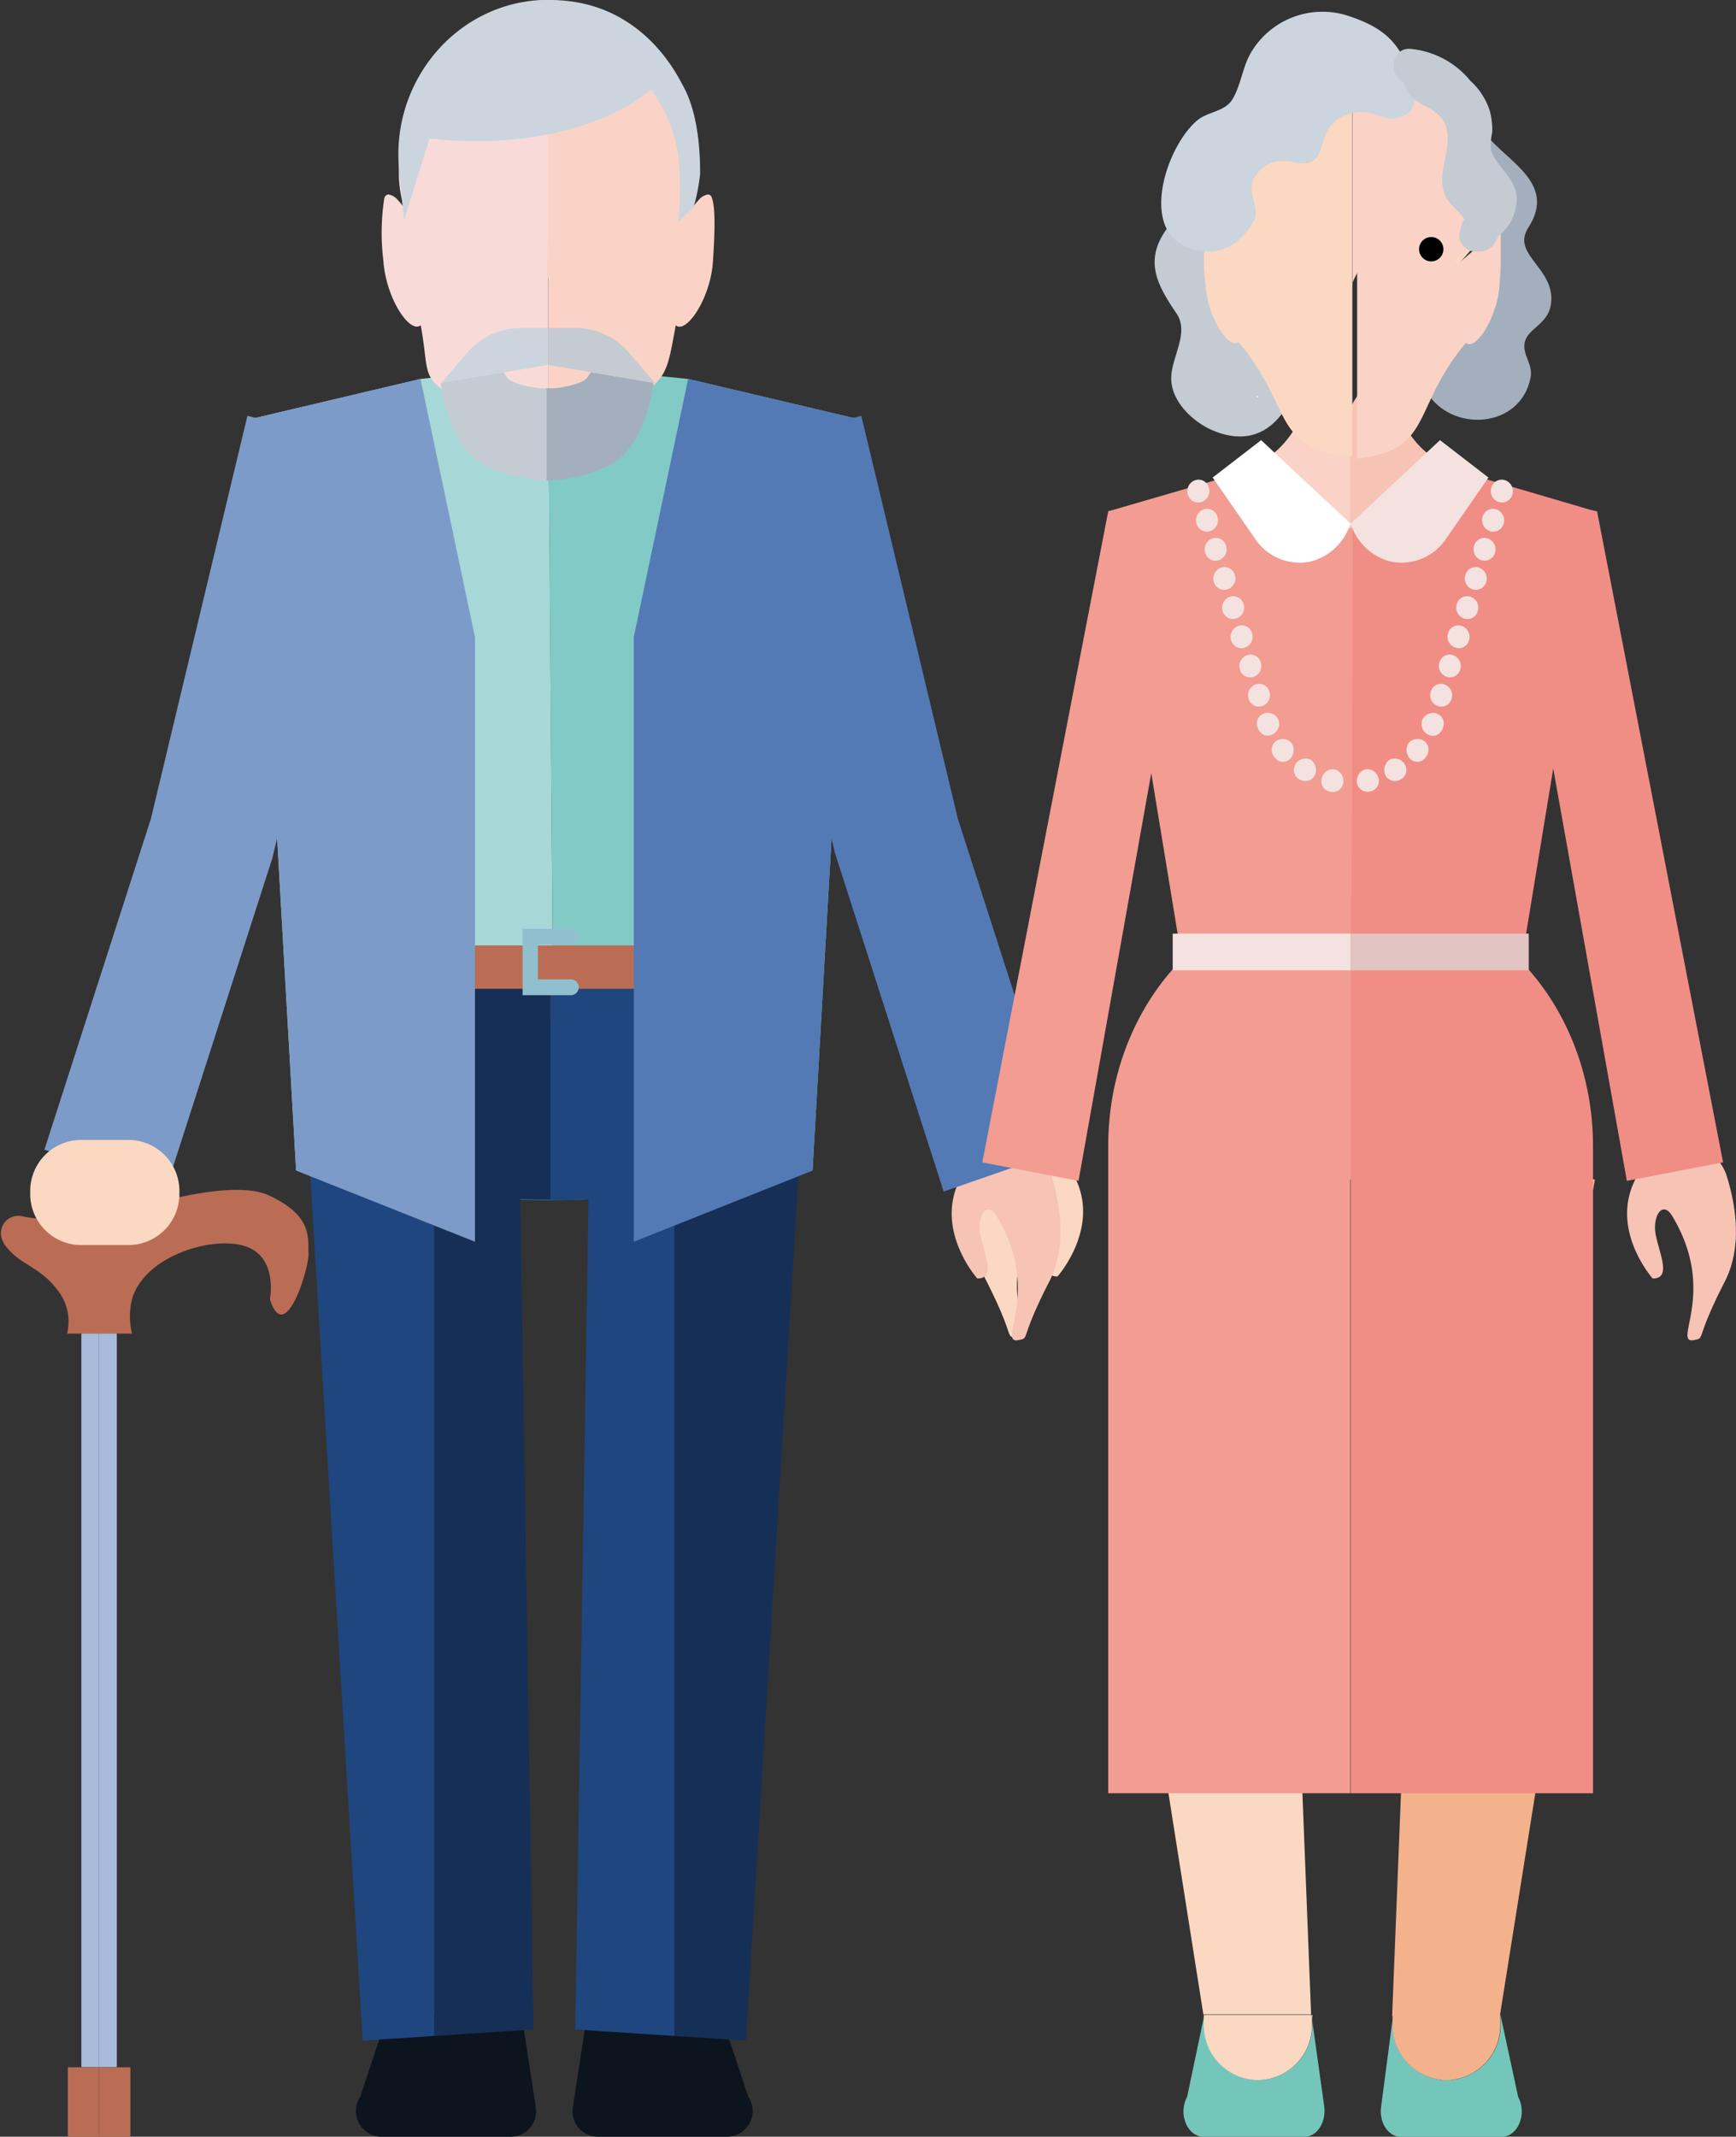 <svg id="レイヤー_1" data-name="レイヤー 1" xmlns="http://www.w3.org/2000/svg" width="162.57" height="200" viewBox="0 0 162.57 200"><rect x="0" y="0" width="162.57" height="200" fill="#333333" stroke="none"/><defs><style>.cls-1{fill:#f7c3b4;}.cls-2{fill:#fad8c2;}.cls-3{fill:#81cac6;}.cls-4{fill:#a6d8d7;}.cls-5{fill:#4994a1;}.cls-6{fill:#51bac9;}.cls-7{fill:#0c141e;}.cls-8{fill:#537ab5;}.cls-9{fill:#7d9bc8;}.cls-10{fill:#f8dbd9;}.cls-11{fill:#fad3c6;}.cls-12{fill:#a7a9ac;}.cls-13{fill:#ccd5de;}.cls-14{fill:#c4cbd2;}.cls-15{fill:#a3afbd;}.cls-16{fill:#1f467f;}.cls-17{fill:#162f57;}.cls-18{fill:#ba6d54;}.cls-19{fill:#a8bbda;}.cls-20{fill:#90c0cf;}.cls-21{fill:#74c6bb;}.cls-22{fill:#f4b28c;}.cls-23{fill:#fff;}.cls-24{fill:#f08e86;}.cls-25{fill:#f29c92;}.cls-26{fill:#f3e2e0;}.cls-27{fill:#e2c4c2;}</style></defs><title>content0038-main-5</title><path class="cls-1" d="M378.26,440.83c-2.83,5.5-1.83,5.29-2.83,5.5-2.28.51,2.24-4.39-2.12-11.61-0.91-1.51-1.9.06-1.52,1.86s1.45,4-.3,4c0,0-3.89-4.36-1.76-9,0.21-.46.39-0.85,0.56-1.18a4.36,4.36,0,0,1,3.76-2.46h0.06a4.37,4.37,0,0,1,4.33,3.11C379.27,433.71,379.9,437.61,378.26,440.83Z" transform="translate(-216.72 -320.91)"/><path class="cls-2" d="M309,440.63c2.82,5.51,1.82,5.29,2.82,5.51,2.28,0.51-2.24-4.39,2.12-11.61,0.91-1.5,1.9.06,1.51,1.86s-1.45,4,.3,4c0,0,3.89-4.36,1.76-9-0.21-.46-0.39-0.85-0.55-1.18a4.37,4.37,0,0,0-3.77-2.46h-0.06a4.36,4.36,0,0,0-4.33,3.11C308,433.52,307.38,437.42,309,440.63Z" transform="translate(-216.72 -320.91)"/><path class="cls-1" d="M315,440.83c-2.83,5.5-1.83,5.29-2.83,5.5-2.28.51,2.24-4.39-2.12-11.61-0.91-1.51-1.9.06-1.51,1.86s1.45,4-.3,4c0,0-3.89-4.36-1.76-9,0.21-.46.39-0.85,0.55-1.18a4.36,4.36,0,0,1,3.77-2.46h0.06A4.37,4.37,0,0,1,315.2,431C316,433.71,316.65,437.61,315,440.83Z" transform="translate(-216.72 -320.91)"/><polygon class="cls-3" points="80.12 39.17 76.09 109.57 51.91 109.57 51.34 34.15 64.44 35.47 80.12 39.17"/><polygon class="cls-4" points="23.71 39.17 27.73 109.57 51.91 109.57 51.34 34.15 39.38 35.47 23.71 39.17"/><path class="cls-5" d="M290.22,430.49a92.25,92.25,0,0,1-44.7,0v-17h44.7v17Z" transform="translate(-216.72 -320.91)"/><polygon class="cls-6" points="51.91 37.86 49.71 38.38 51.91 38.38 51.91 37.86"/><path class="cls-7" d="M272.65,520.91h12.23a2.41,2.41,0,0,0,1.9-3.77l-2.56-7.74H271.71l-1.34,8.72A2.38,2.38,0,0,0,272.65,520.91Z" transform="translate(-216.72 -320.91)"/><polygon class="cls-8" points="88.37 111.53 78.2 79.87 69.1 41.91 80.66 38.92 89.7 76.64 99.67 107.61 88.37 111.53"/><path class="cls-7" d="M264.61,520.91H252.38a2.41,2.41,0,0,1-1.91-3.77l2.57-7.74h12.51l1.34,8.72A2.38,2.38,0,0,1,264.61,520.91Z" transform="translate(-216.72 -320.91)"/><polygon class="cls-9" points="15.46 111.53 4.16 107.61 14.13 76.64 23.17 38.92 34.73 41.91 25.5 80.34 15.46 111.53"/><path class="cls-10" d="M257.86,326.06a16,16,0,0,0-1.31,1.88,18.13,18.13,0,0,0-2.48,9.26,10.71,10.71,0,0,0,.25,2.22c0.06,0.32.14,0.63,0.23,0.94a5.13,5.13,0,0,0-.59-0.74,1.4,1.4,0,0,0-.89-0.51,0.47,0.47,0,0,0-.37.41,21.34,21.34,0,0,0-.08,5.78c0.22,3.23,2.09,6.26,3.18,6.18a0.56,0.56,0,0,0,.32-0.13c1.25,6.86-1.38,3.91,11.94,12V320.91A13.11,13.11,0,0,0,257.86,326.06Z" transform="translate(-216.72 -320.91)"/><path class="cls-11" d="M282,337.2a10.69,10.69,0,0,1-.24,2.2c-0.07.32-.15,0.65-0.24,1l-2.77,3.24c-1.29-1.79-10.35.22-10.81,3.8l0.06-3.89V320.91h0a13.25,13.25,0,0,1,10.65,5.74,16.81,16.81,0,0,1,1.37,2.23A18.25,18.25,0,0,1,282,337.2Z" transform="translate(-216.72 -320.91)"/><path class="cls-11" d="M283.38,339.43a0.4,0.4,0,0,0-.33-0.32,1.41,1.41,0,0,0-.89.51,5.32,5.32,0,0,0-.59.74l-2.94,2.52C271.3,336.63,268,345,268,345.36h0.06v18h0c11.26-7.61,10.69-5.12,11.94-12a0.54,0.54,0,0,0,.31.13c1.09,0.08,3-3,3.18-6.19C283.66,342.7,283.73,340.29,283.38,339.43Z" transform="translate(-216.72 -320.91)"/><path class="cls-12" d="M276.24,324.05h0l0,0h0Z" transform="translate(-216.72 -320.91)"/><path class="cls-13" d="M280.64,328.86c-0.55-1-4-8.16-12.77-7.94l-0.59,0c-8,.45-14,7.77-13.18,15.92l0.45,4.7,2.4-7.66c14.35,1.51,20.73-4.6,20.73-4.6a14,14,0,0,1,2.56,6.22,31.18,31.18,0,0,1,0,6.18l1.43-1.34a19.73,19.73,0,0,0,.61-3.1C282.28,336.42,282.36,331.87,280.64,328.86Z" transform="translate(-216.72 -320.91)"/><path class="cls-14" d="M268.05,357.25h-0.85s-2.48-.28-3-1-0.29-.51-0.29-0.51l-5.91,1s0.64,6,4.09,7.7a14.85,14.85,0,0,0,5.9,1.47v-8.67Z" transform="translate(-216.72 -320.91)"/><path class="cls-15" d="M267.86,357.25h0.85s2.48-.28,3-1,0.29-.51.29-0.51l5.91,1s-0.64,6-4.09,7.7a14.87,14.87,0,0,1-5.91,1.47v-8.67Z" transform="translate(-216.72 -320.91)"/><path class="cls-13" d="M268.05,355.07l-10,1.68,2.44-2.84a6.5,6.5,0,0,1,4.92-2.29h2.64v3.45Z" transform="translate(-216.72 -320.91)"/><path class="cls-14" d="M268.05,355.07l10,1.68-2.44-2.84a6.5,6.5,0,0,0-4.92-2.29h-2.64v3.45Z" transform="translate(-216.72 -320.91)"/><polygon class="cls-16" points="28.82 106.15 33.97 191 40.68 190.57 40.68 106.48 28.82 106.15"/><polygon class="cls-17" points="48.63 106.69 40.68 106.48 40.68 190.57 49.96 189.96 48.63 106.69"/><rect class="cls-18" x="40.49" y="88.49" width="20.62" height="7.03"/><path class="cls-16" d="M290.22,413.46H268.28v19.77a92.41,92.41,0,0,0,21.94-2.74v-17Z" transform="translate(-216.72 -320.91)"/><path class="cls-17" d="M245.52,413.46v17a92.25,92.25,0,0,0,22.76,2.74V413.46H245.52Z" transform="translate(-216.72 -320.91)"/><polygon class="cls-9" points="23.71 39.17 27.73 109.57 44.48 116.23 44.48 59.64 39.38 35.47 23.71 39.17"/><polygon class="cls-17" points="75.01 106.15 69.86 191 63.15 190.57 63.15 106.48 75.01 106.15"/><polygon class="cls-16" points="55.2 106.69 63.15 106.48 63.15 190.57 53.87 189.96 55.2 106.69"/><polygon class="cls-8" points="80.12 39.17 76.09 109.57 59.35 116.23 59.35 59.64 64.44 35.47 80.12 39.17"/><path class="cls-18" d="M242,442.52s0.77-3.89-2.25-4.94-9.48.83-10.67,4.94a6.84,6.84,0,0,0,0,3.22H223a4.74,4.74,0,0,0-1-4.21c-1.7-2.19-3.57-2.23-4.93-4.24l0-.07a1.62,1.62,0,0,1,1.74-2.46,19.35,19.35,0,0,0,6.3.16c2.92-.27,12.75-4,16.83-2.1s3.6,4,3.67,5.41S243.4,447,242,442.52Z" transform="translate(-216.72 -320.91)"/><rect class="cls-19" x="9.28" y="124.82" width="1.66" height="68.67"/><rect class="cls-19" x="7.62" y="124.82" width="1.66" height="68.67"/><rect class="cls-18" x="9.28" y="193.5" width="2.93" height="6.5"/><rect class="cls-18" x="6.35" y="193.5" width="2.93" height="6.5"/><path class="cls-2" d="M228.83,437.45h-4.59a4.78,4.78,0,0,1-4.69-4.87v-0.1a4.78,4.78,0,0,1,4.69-4.87h4.59a4.78,4.78,0,0,1,4.69,4.87v0.1A4.78,4.78,0,0,1,228.83,437.45Z" transform="translate(-216.72 -320.91)"/><path class="cls-20" d="M270.18,414.06h-4.52v-6.21h4.52a0.74,0.74,0,0,1,0,1.48h-3.09v3.25h3.09A0.74,0.74,0,0,1,270.18,414.06Z" transform="translate(-216.72 -320.91)"/><path class="cls-2" d="M336.47,432.35l-0.05.17v-7.24l-15.87,6,7.29,40.08-1,3.18a29.57,29.57,0,0,0-.88,13.07l3.45,21.85h10.09Z" transform="translate(-216.72 -320.91)"/><path class="cls-21" d="M339.6,510v0.38a5.13,5.13,0,0,1-5,5.22h-0.1a5.13,5.13,0,0,1-5-5.22v-0.87l-1.61,7.67c-0.86,1.58,0,3.73,1.55,3.73h9.45c1.15,0,2-1.31,1.85-2.76Z" transform="translate(-216.72 -320.91)"/><path class="cls-22" d="M360.67,487.67a29.57,29.57,0,0,0-.88-13.07l-1-3.18,7.29-40.08-15.87-6v7.24l-0.05-.17-3.07,77.16h10.09Z" transform="translate(-216.72 -320.91)"/><path class="cls-21" d="M357.25,509.58v0.81a5.13,5.13,0,0,1-5,5.22h-0.1a5.13,5.13,0,0,1-5-5.22v-0.63l-1.1,8.4c-0.18,1.45.7,2.76,1.85,2.76h9.45c1.51,0,2.4-2.15,1.54-3.73Z" transform="translate(-216.72 -320.91)"/><polygon class="cls-23" points="122.89 188.6 122.82 188.6 122.89 189.09 122.89 188.6"/><path class="cls-2" d="M334.48,515.61h0.1a5.13,5.13,0,0,0,5-5.22V510l-0.06-.49H329.45v0.87A5.13,5.13,0,0,0,334.48,515.61Z" transform="translate(-216.72 -320.91)"/><polygon class="cls-23" points="140.54 188.6 140.5 188.6 140.54 188.66 140.54 188.6"/><polygon class="cls-23" points="130.38 188.6 130.38 188.84 130.41 188.6 130.38 188.6"/><path class="cls-22" d="M352.12,515.61h0.1a5.13,5.13,0,0,0,5-5.22v-0.81l0-.06H347.13l0,0.24v0.63A5.13,5.13,0,0,0,352.12,515.61Z" transform="translate(-216.72 -320.91)"/><polygon class="cls-24" points="152.35 110.53 161.36 108.8 149.56 47.86 140.85 46.16 152.35 110.53"/><polygon class="cls-25" points="114.07 110.42 126.72 110.42 126.72 41.2 103.78 47.86 114.07 110.42"/><polygon class="cls-25" points="101 110.53 91.99 108.8 103.78 47.86 112.49 46.16 101 110.53"/><polygon class="cls-24" points="139.13 110.42 126.48 110.42 126.72 41.2 149.41 47.86 139.13 110.42"/><path class="cls-25" d="M341.17,404.76h2v84H320.5V428.18C320.5,415.25,329.75,404.76,341.17,404.76Z" transform="translate(-216.72 -320.91)"/><path class="cls-24" d="M345.21,404.76h-2v84h22.69V428.18C365.89,415.25,356.63,404.76,345.21,404.76Z" transform="translate(-216.72 -320.91)"/><path class="cls-26" d="M329.25,367.89a1,1,0,0,1-1.29-.7,1.07,1.07,0,0,1,.68-1.33,1,1,0,0,1,1.29.7A1.08,1.08,0,0,1,329.25,367.89Z" transform="translate(-216.72 -320.91)"/><path class="cls-26" d="M330.06,370.62a1,1,0,0,1-1.29-.7,1.07,1.07,0,0,1,.68-1.33,1,1,0,0,1,1.28.7A1.08,1.08,0,0,1,330.06,370.62Z" transform="translate(-216.72 -320.91)"/><path class="cls-26" d="M330.87,373.34a1,1,0,0,1-1.29-.7,1.08,1.08,0,0,1,.68-1.33,1,1,0,0,1,1.28.7A1.07,1.07,0,0,1,330.87,373.34Z" transform="translate(-216.72 -320.91)"/><path class="cls-26" d="M331.68,376.07a1,1,0,0,1-1.29-.7,1.08,1.08,0,0,1,.68-1.33,1,1,0,0,1,1.29.7A1.07,1.07,0,0,1,331.68,376.07Z" transform="translate(-216.72 -320.91)"/><path class="cls-26" d="M332.5,378.8a1,1,0,0,1-1.29-.7,1.08,1.08,0,0,1,.68-1.33,1,1,0,0,1,1.29.7A1.07,1.07,0,0,1,332.5,378.8Z" transform="translate(-216.72 -320.91)"/><path class="cls-26" d="M333.3,381.53a1,1,0,0,1-1.29-.7,1.07,1.07,0,0,1,.68-1.33,1,1,0,0,1,1.29.7A1.08,1.08,0,0,1,333.3,381.53Z" transform="translate(-216.72 -320.91)"/><path class="cls-26" d="M334.12,384.26a1,1,0,0,1-1.29-.7,1.07,1.07,0,0,1,.68-1.33,1,1,0,0,1,1.28.7A1.07,1.07,0,0,1,334.12,384.26Z" transform="translate(-216.72 -320.91)"/><path class="cls-26" d="M334.93,387a1,1,0,0,1-1.29-.7,1.08,1.08,0,0,1,.68-1.33,1,1,0,0,1,1.28.7A1.08,1.08,0,0,1,334.93,387Z" transform="translate(-216.72 -320.91)"/><path class="cls-26" d="M335.9,389.65a1,1,0,0,1-.8.06,1.14,1.14,0,0,1-.58-0.65,1,1,0,0,1,.61-1.39,1.11,1.11,0,0,1,1.31.62,1,1,0,0,1,0,.75A1.11,1.11,0,0,1,335.9,389.65Z" transform="translate(-216.72 -320.91)"/><path class="cls-26" d="M337.58,391.89a0.94,0.94,0,0,1-1.49-.08,1.14,1.14,0,0,1-.27-0.84,1,1,0,0,1,1.19-.87,1,1,0,0,1,.65.33A1.2,1.2,0,0,1,337.58,391.89Z" transform="translate(-216.72 -320.91)"/><path class="cls-26" d="M339.87,393.43a1,1,0,0,1-1.44.44,1,1,0,0,1-.33-1.51,1.09,1.09,0,0,1,1.38-.33A1.18,1.18,0,0,1,339.87,393.43Z" transform="translate(-216.72 -320.91)"/><path class="cls-26" d="M342.52,394.11a1,1,0,0,1-1.22.91,1,1,0,0,1-.79-1.31,1.09,1.09,0,0,1,1.2-.79A1.13,1.13,0,0,1,342.52,394.11Z" transform="translate(-216.72 -320.91)"/><path class="cls-26" d="M357.06,367.89a1.07,1.07,0,0,1-.68-1.33,1,1,0,0,1,1.29-.7,1.08,1.08,0,0,1,.68,1.33A1,1,0,0,1,357.06,367.89Z" transform="translate(-216.72 -320.91)"/><path class="cls-26" d="M356.24,370.62a1.08,1.08,0,0,1-.68-1.33,1,1,0,0,1,1.29-.7,1.08,1.08,0,0,1,.68,1.33A1,1,0,0,1,356.24,370.62Z" transform="translate(-216.72 -320.91)"/><path class="cls-26" d="M355.44,373.34a1.07,1.07,0,0,1-.68-1.33,1,1,0,0,1,1.28-.7,1.07,1.07,0,0,1,.68,1.33A1,1,0,0,1,355.44,373.34Z" transform="translate(-216.72 -320.91)"/><path class="cls-26" d="M354.62,376.07a1.07,1.07,0,0,1-.68-1.33,1,1,0,0,1,1.28-.7,1.08,1.08,0,0,1,.68,1.33A1,1,0,0,1,354.62,376.07Z" transform="translate(-216.72 -320.91)"/><path class="cls-26" d="M353.82,378.8a1.07,1.07,0,0,1-.68-1.33,1,1,0,0,1,1.29-.7,1.07,1.07,0,0,1,.68,1.33A1,1,0,0,1,353.82,378.8Z" transform="translate(-216.72 -320.91)"/><path class="cls-26" d="M353,381.53a1.08,1.08,0,0,1-.68-1.33,1,1,0,0,1,1.29-.7,1.08,1.08,0,0,1,.68,1.33A1,1,0,0,1,353,381.53Z" transform="translate(-216.72 -320.91)"/><path class="cls-26" d="M352.19,384.26a1.08,1.08,0,0,1-.68-1.33,1,1,0,0,1,1.28-.7,1.08,1.08,0,0,1,.68,1.33A1,1,0,0,1,352.19,384.26Z" transform="translate(-216.72 -320.91)"/><path class="cls-26" d="M351.38,387a1.07,1.07,0,0,1-.68-1.33,1,1,0,0,1,1.28-.7,1.08,1.08,0,0,1,.68,1.33A1,1,0,0,1,351.38,387Z" transform="translate(-216.72 -320.91)"/><path class="cls-26" d="M350.41,389.65a1.12,1.12,0,0,1-.5-0.6,1,1,0,0,1,0-.75,1.11,1.11,0,0,1,1.31-.62,1,1,0,0,1,.61,1.39,1.15,1.15,0,0,1-.58.65A1,1,0,0,1,350.41,389.65Z" transform="translate(-216.72 -320.91)"/><path class="cls-26" d="M348.73,391.89a1.2,1.2,0,0,1-.08-1.46,1,1,0,0,1,.65-0.33,1,1,0,0,1,1.19.87,1.14,1.14,0,0,1-.27.84A0.94,0.94,0,0,1,348.73,391.89Z" transform="translate(-216.72 -320.91)"/><path class="cls-26" d="M346.44,393.43a1.19,1.19,0,0,1,.39-1.4,1.09,1.09,0,0,1,1.38.33,1,1,0,0,1-.33,1.51A1,1,0,0,1,346.44,393.43Z" transform="translate(-216.72 -320.91)"/><path class="cls-26" d="M343.79,394.11a1.13,1.13,0,0,1,.81-1.19,1.09,1.09,0,0,1,1.2.79A1,1,0,0,1,345,395,1,1,0,0,1,343.79,394.11Z" transform="translate(-216.72 -320.91)"/><rect class="cls-26" x="109.82" y="87.39" width="16.66" height="3.43"/><rect class="cls-27" x="126.5" y="87.39" width="16.66" height="3.43"/><path class="cls-11" d="M333.59,364.5s3.34-.37,5.34-5.43,4.26,0,4.26,0v11.27S334.22,370.73,333.59,364.5Z" transform="translate(-216.72 -320.91)"/><path class="cls-1" d="M352.79,364.5s-3.35-.37-5.34-5.43-4.26,0-4.26,0v11.27S352.16,370.73,352.79,364.5Z" transform="translate(-216.72 -320.91)"/><path class="cls-23" d="M334.2,371.26l-3.92-5.65,4.54-3.5,8.38,7.82-0.17.41a5.31,5.31,0,0,1-3.42,3.09A5,5,0,0,1,334.2,371.26Z" transform="translate(-216.72 -320.91)"/><path class="cls-26" d="M352.19,371.26l3.92-5.65-4.54-3.5-8.38,7.82,0.17,0.41a5.31,5.31,0,0,0,3.42,3.09A5,5,0,0,0,352.19,371.26Z" transform="translate(-216.72 -320.91)"/><path class="cls-14" d="M339,351.83c-0.06-4.43-3.62-10.3-8.05-11.09-2.29-.4-3.07-1-4.94,1.55-2.24,3.07-.86,5.39.91,8,1.17,1.75-.45,4-0.52,5.9-0.08,2.24,2,4.2,3.87,5C336.52,363.84,339,356.75,339,351.83Z" transform="translate(-216.72 -320.91)"/><path class="cls-15" d="M362,348.75c-0.12-2.95-3.71-4.14-2.15-6.55,2.73-4.21-2.2-6.26-4.07-8.83-1.75-2.4-4.26,1.86.22,4.29,1.68,0.91,1.27,5.49-.1,6.13-1.68.79-.31,4.11-1.05,5.61-1.27,2.56-6.93,4.2-4.5,8.23,2.3,3.81,8.76,3.41,9.7-1.36,0.25-1.28-.74-2.08-0.56-3.22,0.24-1.56,2.61-1.76,2.5-4.32C361.91,347.75,362,349.76,362,348.75Z" transform="translate(-216.72 -320.91)"/><path class="cls-23" d="M334.54,358h-0.12l0,0.08h0.12Z" transform="translate(-216.72 -320.91)"/><path class="cls-2" d="M334.29,330.39a14.51,14.51,0,0,0-1.17,1.68,16.16,16.16,0,0,0-2.22,8.26,9.76,9.76,0,0,0,.22,2c0.06,0.28.13,0.56,0.2,0.84a4.53,4.53,0,0,0-.53-0.66A1.26,1.26,0,0,0,330,342a0.42,0.42,0,0,0-.33.37,19.19,19.19,0,0,0-.07,5.15c0.19,2.88,1.86,5.59,2.83,5.52a0.48,0.48,0,0,0,.28-0.11c5.21,6.22,3,10,10.65,10.68V325.81A11.71,11.71,0,0,0,334.29,330.39Z" transform="translate(-216.72 -320.91)"/><path class="cls-2" d="M355.86,340.33a9.59,9.59,0,0,1-.22,2c-0.06.29-.13,0.58-0.21,0.86L353,346c-1.14-1.59-9.18-2.5-9.58.7V325.81h0a11.82,11.82,0,0,1,9.5,5.12,14.9,14.9,0,0,1,1.22,2A16.3,16.3,0,0,1,355.86,340.33Z" transform="translate(-216.72 -320.91)"/><path class="cls-2" d="M357.25,343.48s0,0.06,0,.09S357.25,343.51,357.25,343.48Z" transform="translate(-216.72 -320.91)"/><path class="cls-2" d="M357.27,344.77c0,0.05,0,.1,0,0.15S357.27,344.82,357.27,344.77Z" transform="translate(-216.72 -320.91)"/><path class="cls-2" d="M357.23,343.21s0,0.06,0,.09S357.23,343.24,357.23,343.21Z" transform="translate(-216.72 -320.91)"/><path class="cls-2" d="M357.27,344.09v0Z" transform="translate(-216.72 -320.91)"/><path class="cls-2" d="M357.2,343v0Z" transform="translate(-216.72 -320.91)"/><path class="cls-2" d="M357.28,344.42v0Z" transform="translate(-216.72 -320.91)"/><path class="cls-2" d="M357.26,343.78a0.85,0.85,0,0,0,0,.09A0.85,0.85,0,0,1,357.26,343.78Z" transform="translate(-216.72 -320.91)"/><path class="cls-2" d="M356.93,342.12l0,0Z" transform="translate(-216.72 -320.91)"/><path class="cls-2" d="M357.16,342.73v0Z" transform="translate(-216.72 -320.91)"/><path class="cls-2" d="M354.51,353.05h0Z" transform="translate(-216.72 -320.91)"/><path class="cls-2" d="M357,342.23l0,0Z" transform="translate(-216.72 -320.91)"/><path class="cls-2" d="M357.12,342.54a0.49,0.49,0,0,1,0,.07A0.49,0.49,0,0,0,357.12,342.54Z" transform="translate(-216.72 -320.91)"/><path class="cls-2" d="M357.08,342.4v0l0,0.06v0Z" transform="translate(-216.72 -320.91)"/><path class="cls-2" d="M356.85,342.06l0,0Z" transform="translate(-216.72 -320.91)"/><path class="cls-11" d="M352.81,345.4l2.63-2.25q0.11-.41.2-0.84a9.77,9.77,0,0,0,.22-2,16.16,16.16,0,0,0-2.22-8.26,14.44,14.44,0,0,0-1.17-1.68,11.71,11.71,0,0,0-9.09-4.59v21.6C343.83,346.2,346.81,340.28,352.81,345.4Z" transform="translate(-216.72 -320.91)"/><path class="cls-2" d="M356.76,342h0a1.26,1.26,0,0,0-.79.46,4.34,4.34,0,0,0-.44.55,4.42,4.42,0,0,1,.44-0.54A1.25,1.25,0,0,1,356.76,342Z" transform="translate(-216.72 -320.91)"/><path class="cls-2" d="M354,353a0.49,0.49,0,0,0,.28.11h0A0.51,0.51,0,0,1,354,353h0Z" transform="translate(-216.72 -320.91)"/><path class="cls-2" d="M356.75,349.68v0Z" transform="translate(-216.72 -320.91)"/><path class="cls-2" d="M356.77,349.63a9.36,9.36,0,0,0,.38-2.08c0-.71.09-1.41,0.11-2.06,0,0.65-.06,1.35-0.11,2.06A9.36,9.36,0,0,1,356.77,349.63Z" transform="translate(-216.72 -320.91)"/><path class="cls-2" d="M343.38,363.64h0Z" transform="translate(-216.72 -320.91)"/><path class="cls-2" d="M357.27,345.12c0,0.07,0,.15,0,0.23C357.26,345.27,357.26,345.2,357.27,345.12Z" transform="translate(-216.72 -320.91)"/><path class="cls-22" d="M354.51,353.05c0.71-.18,1.69-1.58,2.24-3.37C356.2,351.47,355.22,352.87,354.51,353.05Z" transform="translate(-216.72 -320.91)"/><path class="cls-22" d="M357,342.16l0,0.07Z" transform="translate(-216.72 -320.91)"/><path class="cls-22" d="M357.09,342.44l0,0.1Z" transform="translate(-216.72 -320.91)"/><path class="cls-22" d="M357.06,342.32l0,0,0,0.1Z" transform="translate(-216.72 -320.91)"/><path class="cls-22" d="M357.28,344.54c0,0.08,0,.15,0,0.23C357.27,344.69,357.27,344.61,357.28,344.54Z" transform="translate(-216.72 -320.91)"/><path class="cls-22" d="M354.32,353.07h0Z" transform="translate(-216.72 -320.91)"/><path class="cls-22" d="M356.77,349.63h0Z" transform="translate(-216.72 -320.91)"/><path class="cls-22" d="M343.33,347.61h0.06v16h0V347.41A0.9,0.9,0,0,0,343.33,347.61Z" transform="translate(-216.72 -320.91)"/><path class="cls-22" d="M356.8,342h0Z" transform="translate(-216.72 -320.91)"/><path class="cls-22" d="M356.88,342.08l0,0Z" transform="translate(-216.72 -320.91)"/><path class="cls-22" d="M357.26,345.35s0,0.09,0,.14S357.26,345.4,357.26,345.35Z" transform="translate(-216.72 -320.91)"/><path class="cls-22" d="M357.27,344.92c0,0.07,0,.13,0,0.2S357.27,345,357.27,344.92Z" transform="translate(-216.72 -320.91)"/><path class="cls-22" d="M357.21,343l0,0.17Z" transform="translate(-216.72 -320.91)"/><path class="cls-22" d="M357.24,343.3c0,0.06,0,.12,0,0.18S357.24,343.36,357.24,343.3Z" transform="translate(-216.72 -320.91)"/><path class="cls-22" d="M357.27,343.87c0,0.07,0,.14,0,0.22C357.27,344,357.27,343.94,357.27,343.87Z" transform="translate(-216.72 -320.91)"/><path class="cls-22" d="M355.52,343l-0.08.11h0Z" transform="translate(-216.72 -320.91)"/><path class="cls-22" d="M357.14,342.61a1.11,1.11,0,0,1,0,.12A1.11,1.11,0,0,0,357.14,342.61Z" transform="translate(-216.72 -320.91)"/><path class="cls-22" d="M357.27,344.19c0,0.07,0,.15,0,0.23C357.28,344.34,357.27,344.27,357.27,344.19Z" transform="translate(-216.72 -320.91)"/><path class="cls-22" d="M357.25,343.57v0Z" transform="translate(-216.72 -320.91)"/><path class="cls-22" d="M357.18,342.82s0,0.09,0,.14S357.19,342.86,357.18,342.82Z" transform="translate(-216.72 -320.91)"/><path class="cls-11" d="M356.77,349.63a9.36,9.36,0,0,0,.38-2.08c0-.71.09-1.41,0.11-2.06,0,0,0-.09,0-0.14s0-.15,0-0.23,0-.14,0-0.2,0-.1,0-0.15,0-.15,0-0.23v-0.12c0-.08,0-0.15,0-0.23v-0.1c0-.08,0-0.15,0-0.22a0.85,0.85,0,0,1,0-.09v-0.21s0-.06,0-0.09,0-.12,0-0.18,0-.06,0-0.09l0-.17V343s0-.1,0-0.14v-0.08a1.11,1.11,0,0,0,0-.12,0.49,0.49,0,0,0,0-.07l0-.1,0-.06,0-.1,0,0,0-.07,0,0,0,0,0,0h-0.09a1.25,1.25,0,0,0-.79.46,4.42,4.42,0,0,0-.44.54l-0.08.11h0l-2.63,2.25c-6-5.13-9-4.08-9.42-2.87v21.1h0C351,363,348.83,359.18,354,353h0a0.51,0.51,0,0,0,.28.11h0.19c0.71-.18,1.69-1.58,2.24-3.37v0h0Z" transform="translate(-216.72 -320.91)"/><path class="cls-12" d="M350.69,328.61h0l0,0h0Z" transform="translate(-216.72 -320.91)"/><path class="cls-13" d="M348.73,327.7c-1.06-3-2.63-4.25-5.64-5.27a7.78,7.78,0,0,0-9.11,3.22c-0.9,1.41-1,3.11-1.82,4.51-0.68,1.2-2.32,1.19-3.3,2-2.82,2.35-5.21,9.56-1.48,11.64,2.13,1.19,5.08,1,6.83-2.38,0.48-.93-0.7-2.67-0.13-3.69,1.52-2.71,3.76-1.41,5-1.54,2.2-.24.55-4.2,4.73-4.76,1.7-.23,2.44.92,4,0.46,2-.58,1.46-2.54.9-4.18h0Z" transform="translate(-216.72 -320.91)"/><path class="cls-14" d="M358.75,339.47c-0.08-2-1.87-2.84-2.41-4.54a5.31,5.31,0,0,1,.12-1.62,6.86,6.86,0,0,0-.22-2,6.39,6.39,0,0,0-1.82-2.83,8.22,8.22,0,0,0-5.67-3c-1.83-.07-2,2.55-0.56,3.16a2.09,2.09,0,0,0,.47,1.09,5.32,5.32,0,0,0,1.6,1.14,4.3,4.3,0,0,1,1.54,1.21c0.71,1,.52,2.43.26,3.66s-0.52,2.61.11,3.69c0.43,0.75,1.25,1.28,1.68,2a1.82,1.82,0,0,0-.33.86,1.53,1.53,0,0,0,1.42,2.17l0.44,0a1.82,1.82,0,0,0,1.59-1.4A4.4,4.4,0,0,0,358.75,339.47Z" transform="translate(-216.72 -320.91)"/><path d="M357.86,341.44h0Z" transform="translate(-216.72 -320.91)"/><path d="M357.69,341.4h0Z" transform="translate(-216.72 -320.91)"/><path d="M357.82,341.43h0Z" transform="translate(-216.72 -320.91)"/><path d="M357.77,341.42h0Z" transform="translate(-216.72 -320.91)"/><path d="M357.89,341.44h0Z" transform="translate(-216.72 -320.91)"/><path d="M357.72,341.41h0Z" transform="translate(-216.72 -320.91)"/><path d="M357.9,341.44h0Z" transform="translate(-216.72 -320.91)"/><path d="M358,341.45h0Z" transform="translate(-216.72 -320.91)"/><path d="M336.89,343.14l-0.16,0Z" transform="translate(-216.72 -320.91)"/><path d="M357.94,341.45h0Z" transform="translate(-216.72 -320.91)"/><path d="M329.66,341.44h0Z" transform="translate(-216.72 -320.91)"/><path d="M329.68,341.44h0Z" transform="translate(-216.72 -320.91)"/><path d="M329.73,341.43h0Z" transform="translate(-216.72 -320.91)"/><path d="M329.6,341.45h0Z" transform="translate(-216.72 -320.91)"/><path d="M329.65,341.44h0Z" transform="translate(-216.72 -320.91)"/><path d="M329.85,341.4h0Z" transform="translate(-216.72 -320.91)"/><path d="M350.83,343.1l-0.16,0A1.14,1.14,0,1,0,350.83,343.1Z" transform="translate(-216.72 -320.91)"/><path d="M329.83,341.41h0Z" transform="translate(-216.72 -320.91)"/><path d="M329.77,341.42h0Z" transform="translate(-216.72 -320.91)"/><path d="M329.6,341.45h0Z" transform="translate(-216.72 -320.91)"/></svg>